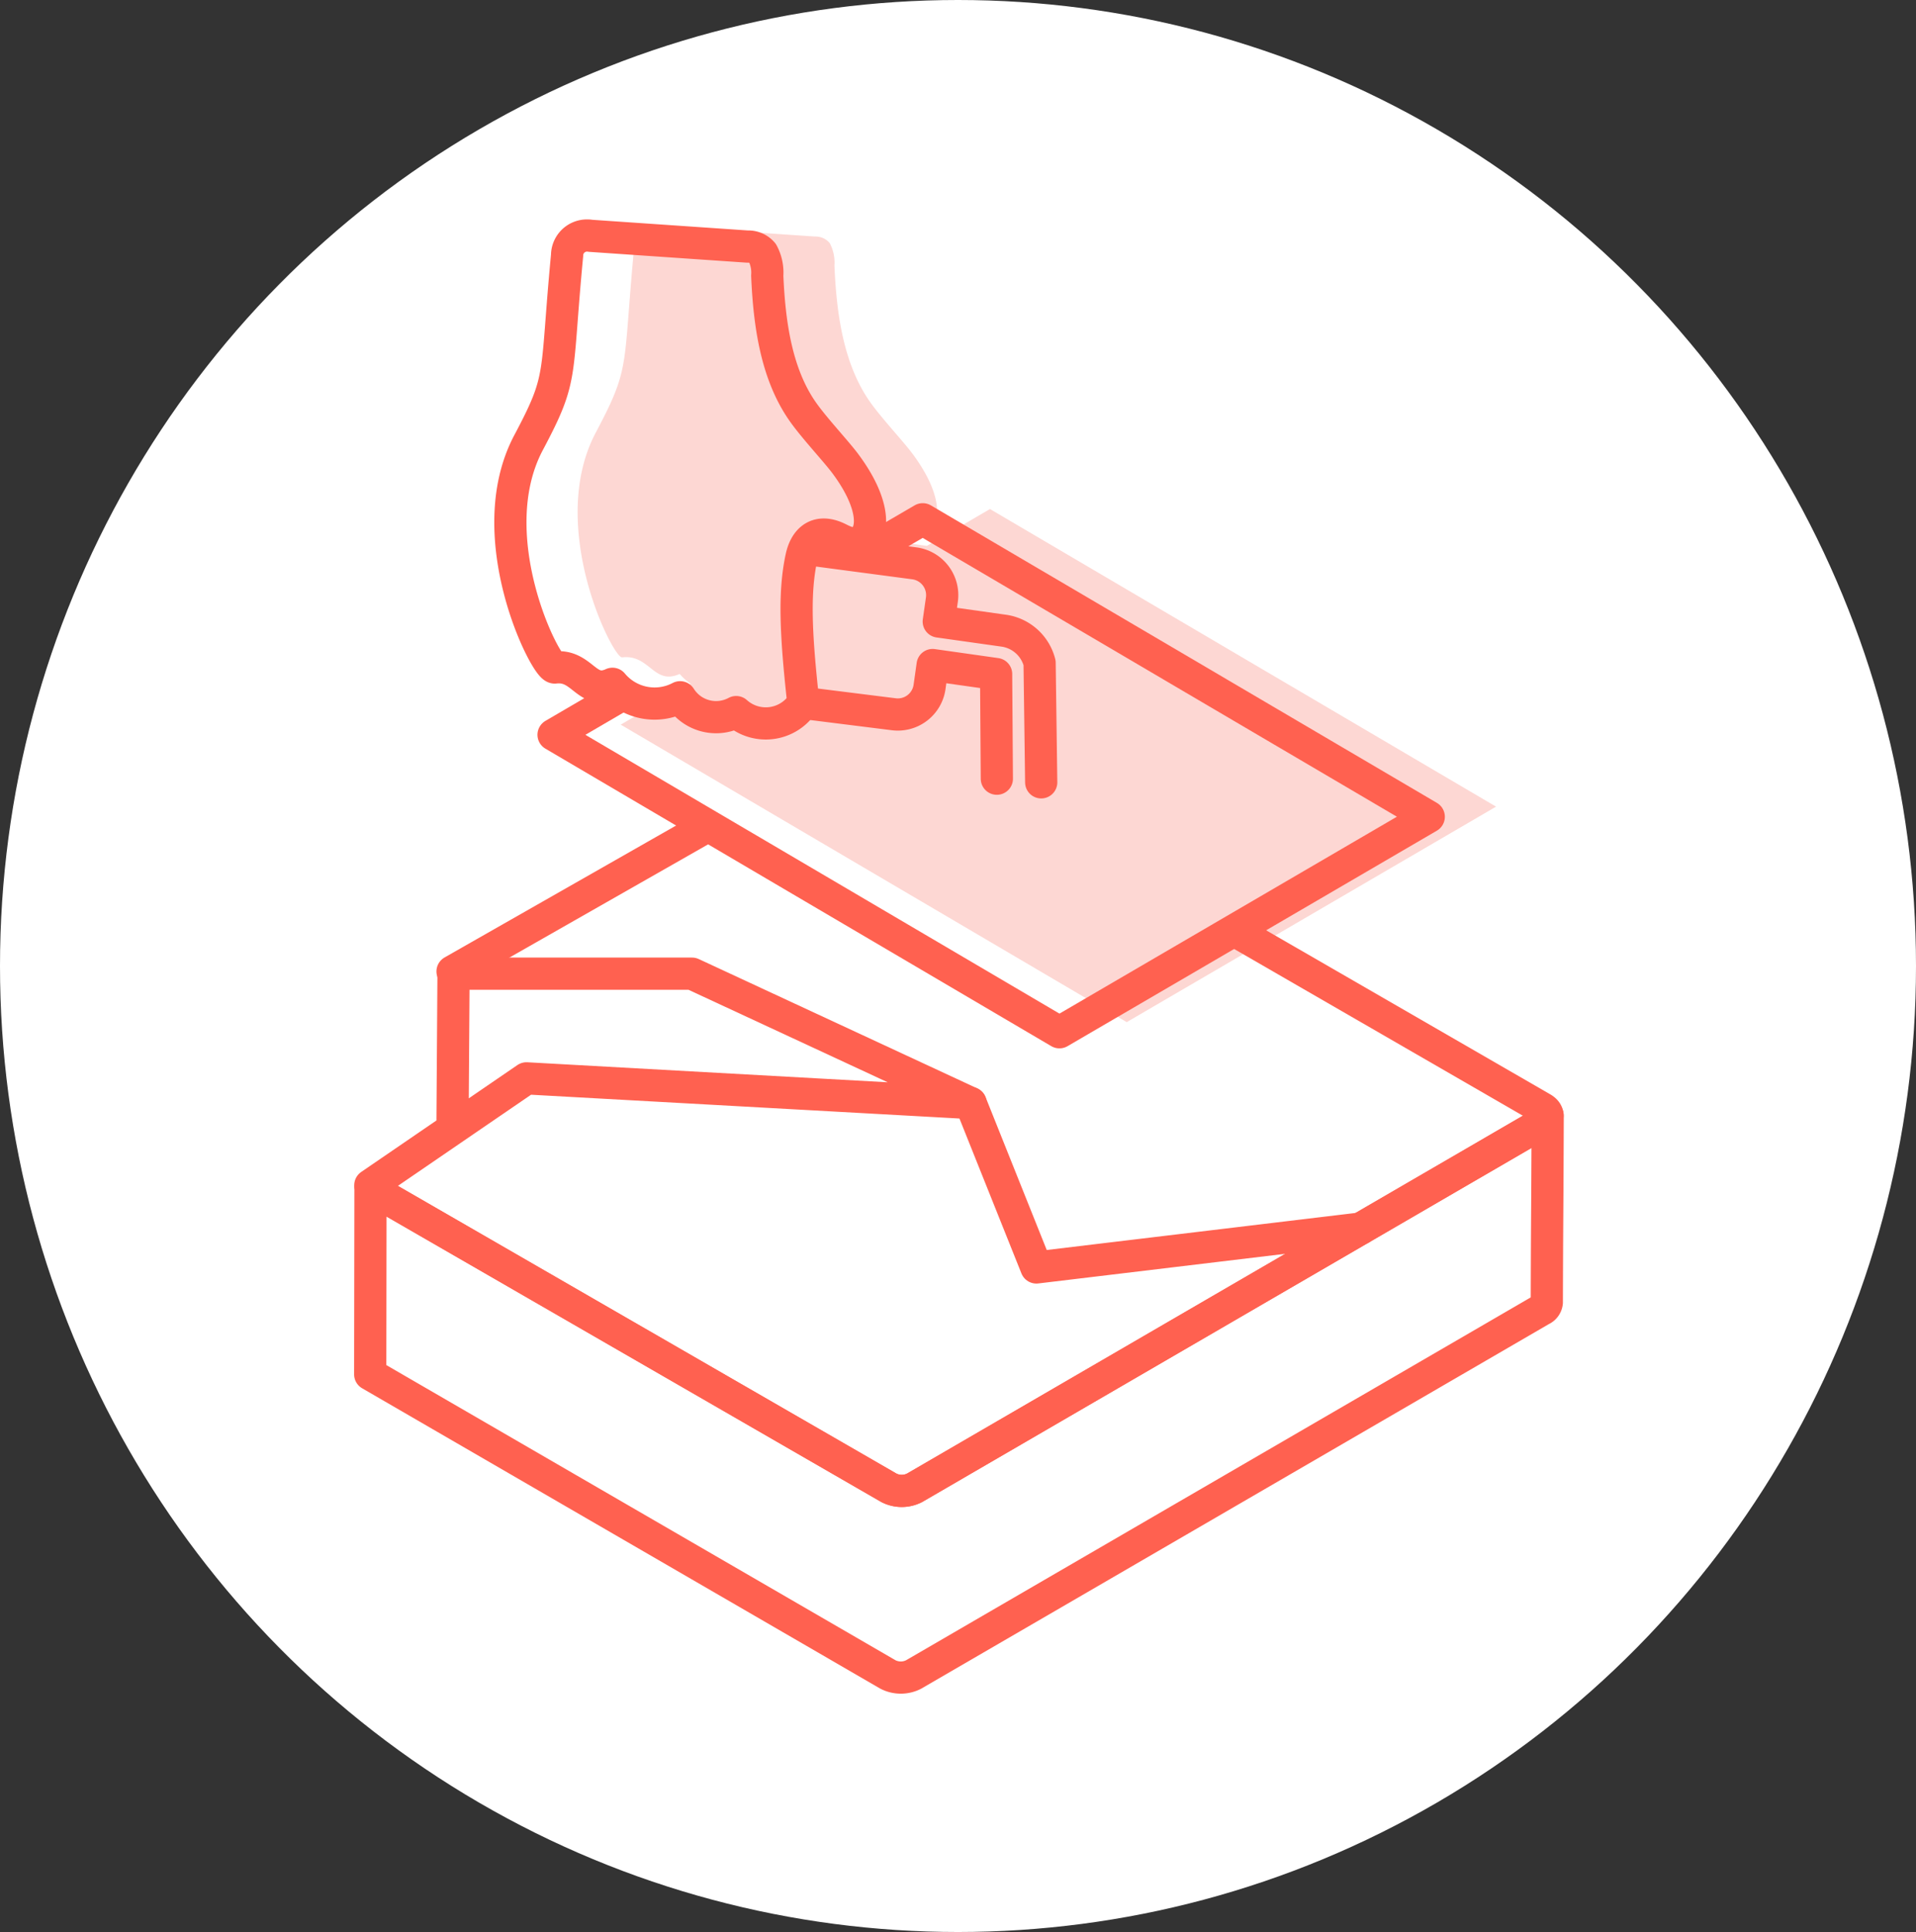 <svg height="120" viewBox="0 0 119 120" width="119" xmlns="http://www.w3.org/2000/svg">
  <rect x="0" y="0" width="119" height="120" fill="#333333" stroke="none"/>
  <g data-name="04_MORTIER" id="_04_MORTIER" transform="translate(-2264 -3169)">
    <ellipse cx="59.5" cy="60" data-name="Ellipse 240" fill="#fff" id="Ellipse_240" rx="59.5"
             ry="60" transform="translate(2264 3169)"/>
    <g data-name="Groupe 800" id="Groupe_800" transform="translate(2287 3183)">
      <g data-name="Groupe 413" id="Groupe_413" transform="translate(0 0)">
        <path d="M742.323,99.384l-3.735,2.179-.186.109-3.267-.433s.743-1.206,1.868-.684c.389.183.983.557,1.55.134.771-.569.754-2.334-1.055-4.754-.58-.776-1.927-2.207-2.637-3.219-1.638-2.342-2.074-5.449-2.2-8.452a2.585,2.585,0,0,0-.295-1.4,1.151,1.151,0,0,0-.934-.406l-9.743-.668a1.238,1.238,0,0,0-1.437,1,1.311,1.311,0,0,0-.019.213c-.732,7.678-.2,7.491-2.389,11.62-3.094,5.825,1.069,14.04,1.628,13.974,1.731-.2,1.953,1.756,3.577,1.03a3.547,3.547,0,0,0,.679.612l-.142.085-4.2,2.452,31.428,18.478,22.938-13.385Z" data-name="Tracé 432"
              fill="#fdd7d3"
              id="Tracé_432" transform="translate(-703.835 -81.767)"/>
        <g data-name="Groupe 412" id="Groupe_412" transform="translate(0 0.632)">
          <g data-name="Groupe 411" id="Groupe_411" transform="translate(0 36.845)">
            <g data-name="Groupe 410" id="Groupe_410" transform="translate(0.511)">
              <path d="M701.5,164.01l15.551-8.861" data-name="Tracé 433" fill="none"
                    id="Tracé_433" stroke="#ff6150" stroke-linecap="round" stroke-linejoin="round"
                    stroke-width="2" transform="translate(-696.904 -155.149)"/>
              <path d="M746.1,168.028l18.669,10.781c.447.255.44.669,0,.927l-38.979,22.649a1.75,1.75,0,0,1-1.59,0L692.5,184.1" data-name="Tracé 433"
                    fill="none"
                    id="Tracé_433-2" stroke="#ff6150" stroke-linecap="round" stroke-linejoin="round"
                    stroke-width="2" transform="translate(-692.5 -161.451)"/>
            </g>
            <path d="M764.284,190.5,725.3,213.155a1.75,1.75,0,0,1-1.59,0l-32.2-18.588-.017,11.539,32.16,18.643a1.748,1.748,0,0,0,1.589,0L764.23,202.1a.568.568,0,0,0,.34-.464c.018-6.119.035-5.475.054-11.594A.575.575,0,0,1,764.284,190.5Z" data-name="Tracé 434"
                  fill="none"
                  id="Tracé_434" stroke="#ff6150" stroke-linecap="round" stroke-linejoin="round"
                  stroke-width="2" transform="translate(-691.5 -172.22)"/>
          </g>
          <path d="M744.618,121.137l6.678.885a1.993,1.993,0,0,1,1.693,2.253l-.194,1.358,4.039.57a2.684,2.684,0,0,1,2.224,2l.1,7.419" data-name="Tracé 435"
                fill="none"
                id="Tracé_435" stroke="#ff6150" stroke-linecap="round" stroke-linejoin="round"
                stroke-width="2" transform="translate(-717.49 -101.662)"/>
          <path d="M744.152,137.582l5.593.7a1.991,1.991,0,0,0,2.25-1.694v0l.191-1.359,3.943.559.046,6.5" data-name="Tracé 436"
                fill="none"
                id="Tracé_436" stroke="#ff6150" stroke-linecap="round" stroke-linejoin="round"
                stroke-width="2" transform="translate(-717.262 -108.554)"/>
          <path d="M711.3,109.832c-.559.064-4.722-8.149-1.629-13.974,2.193-4.129,1.656-3.942,2.389-11.621A1.237,1.237,0,0,1,713.307,83a1.207,1.207,0,0,1,.214.019l9.743.668a1.148,1.148,0,0,1,.934.406,2.578,2.578,0,0,1,.294,1.4c.129,3,.565,6.112,2.207,8.452.71,1.013,2.057,2.443,2.637,3.219,1.808,2.423,1.825,4.186,1.055,4.754-.568.424-1.161.049-1.551-.134-1.129-.523-1.958-.042-2.228,1.232-.46,2.159-.358,4.669.119,9a2.751,2.751,0,0,1-4.169.585,2.632,2.632,0,0,1-3.464-.895l-.019-.026a3.4,3.4,0,0,1-4.2-.836C713.259,111.588,713.033,109.63,711.3,109.832Z" data-name="Tracé 437"
                fill="none"
                id="Tracé_437" stroke="#ff6150" stroke-linecap="round" stroke-linejoin="round"
                stroke-width="2" transform="translate(-699.839 -83.004)"/>
          <path d="M717.981,128.438l-4.2,2.453L745.2,149.369l22.938-13.385-31.428-18.479-3.735,2.179" data-name="Tracé 438"
                fill="none"
                id="Tracé_438" stroke="#ff6150" stroke-linecap="round" stroke-linejoin="round"
                stroke-width="2" transform="translate(-702.4 -99.885)"/>
        </g>
        <path d="M834.356,189.391" data-name="Tracé 439" fill="none" id="Tracé_439"
              stroke="#ff6150" stroke-linecap="round" stroke-linejoin="round" stroke-width="3.324" transform="translate(-761.397 -134.426)"/>
        <path d="M691.5,185.91l9.7-6.639,27.579,1.532h0l-17.3-8.034H696.668l-.061,9.055" data-name="Tracé 439"
              fill="none"
              id="Tracé_439-2" stroke="#ff6150" stroke-linecap="round" stroke-linejoin="round"
              stroke-width="2" transform="translate(-691.5 -126.293)"/>
      </g>
      <path d="M764.5,188.5l4.086,10.214,20.153-2.418" data-name="Tracé 441" fill="none"
            id="Tracé_441" stroke="#ff6150" stroke-linecap="round" stroke-linejoin="round"
            stroke-width="2" transform="translate(-727.218 -133.99)"/>
    </g>
  </g>
</svg>
